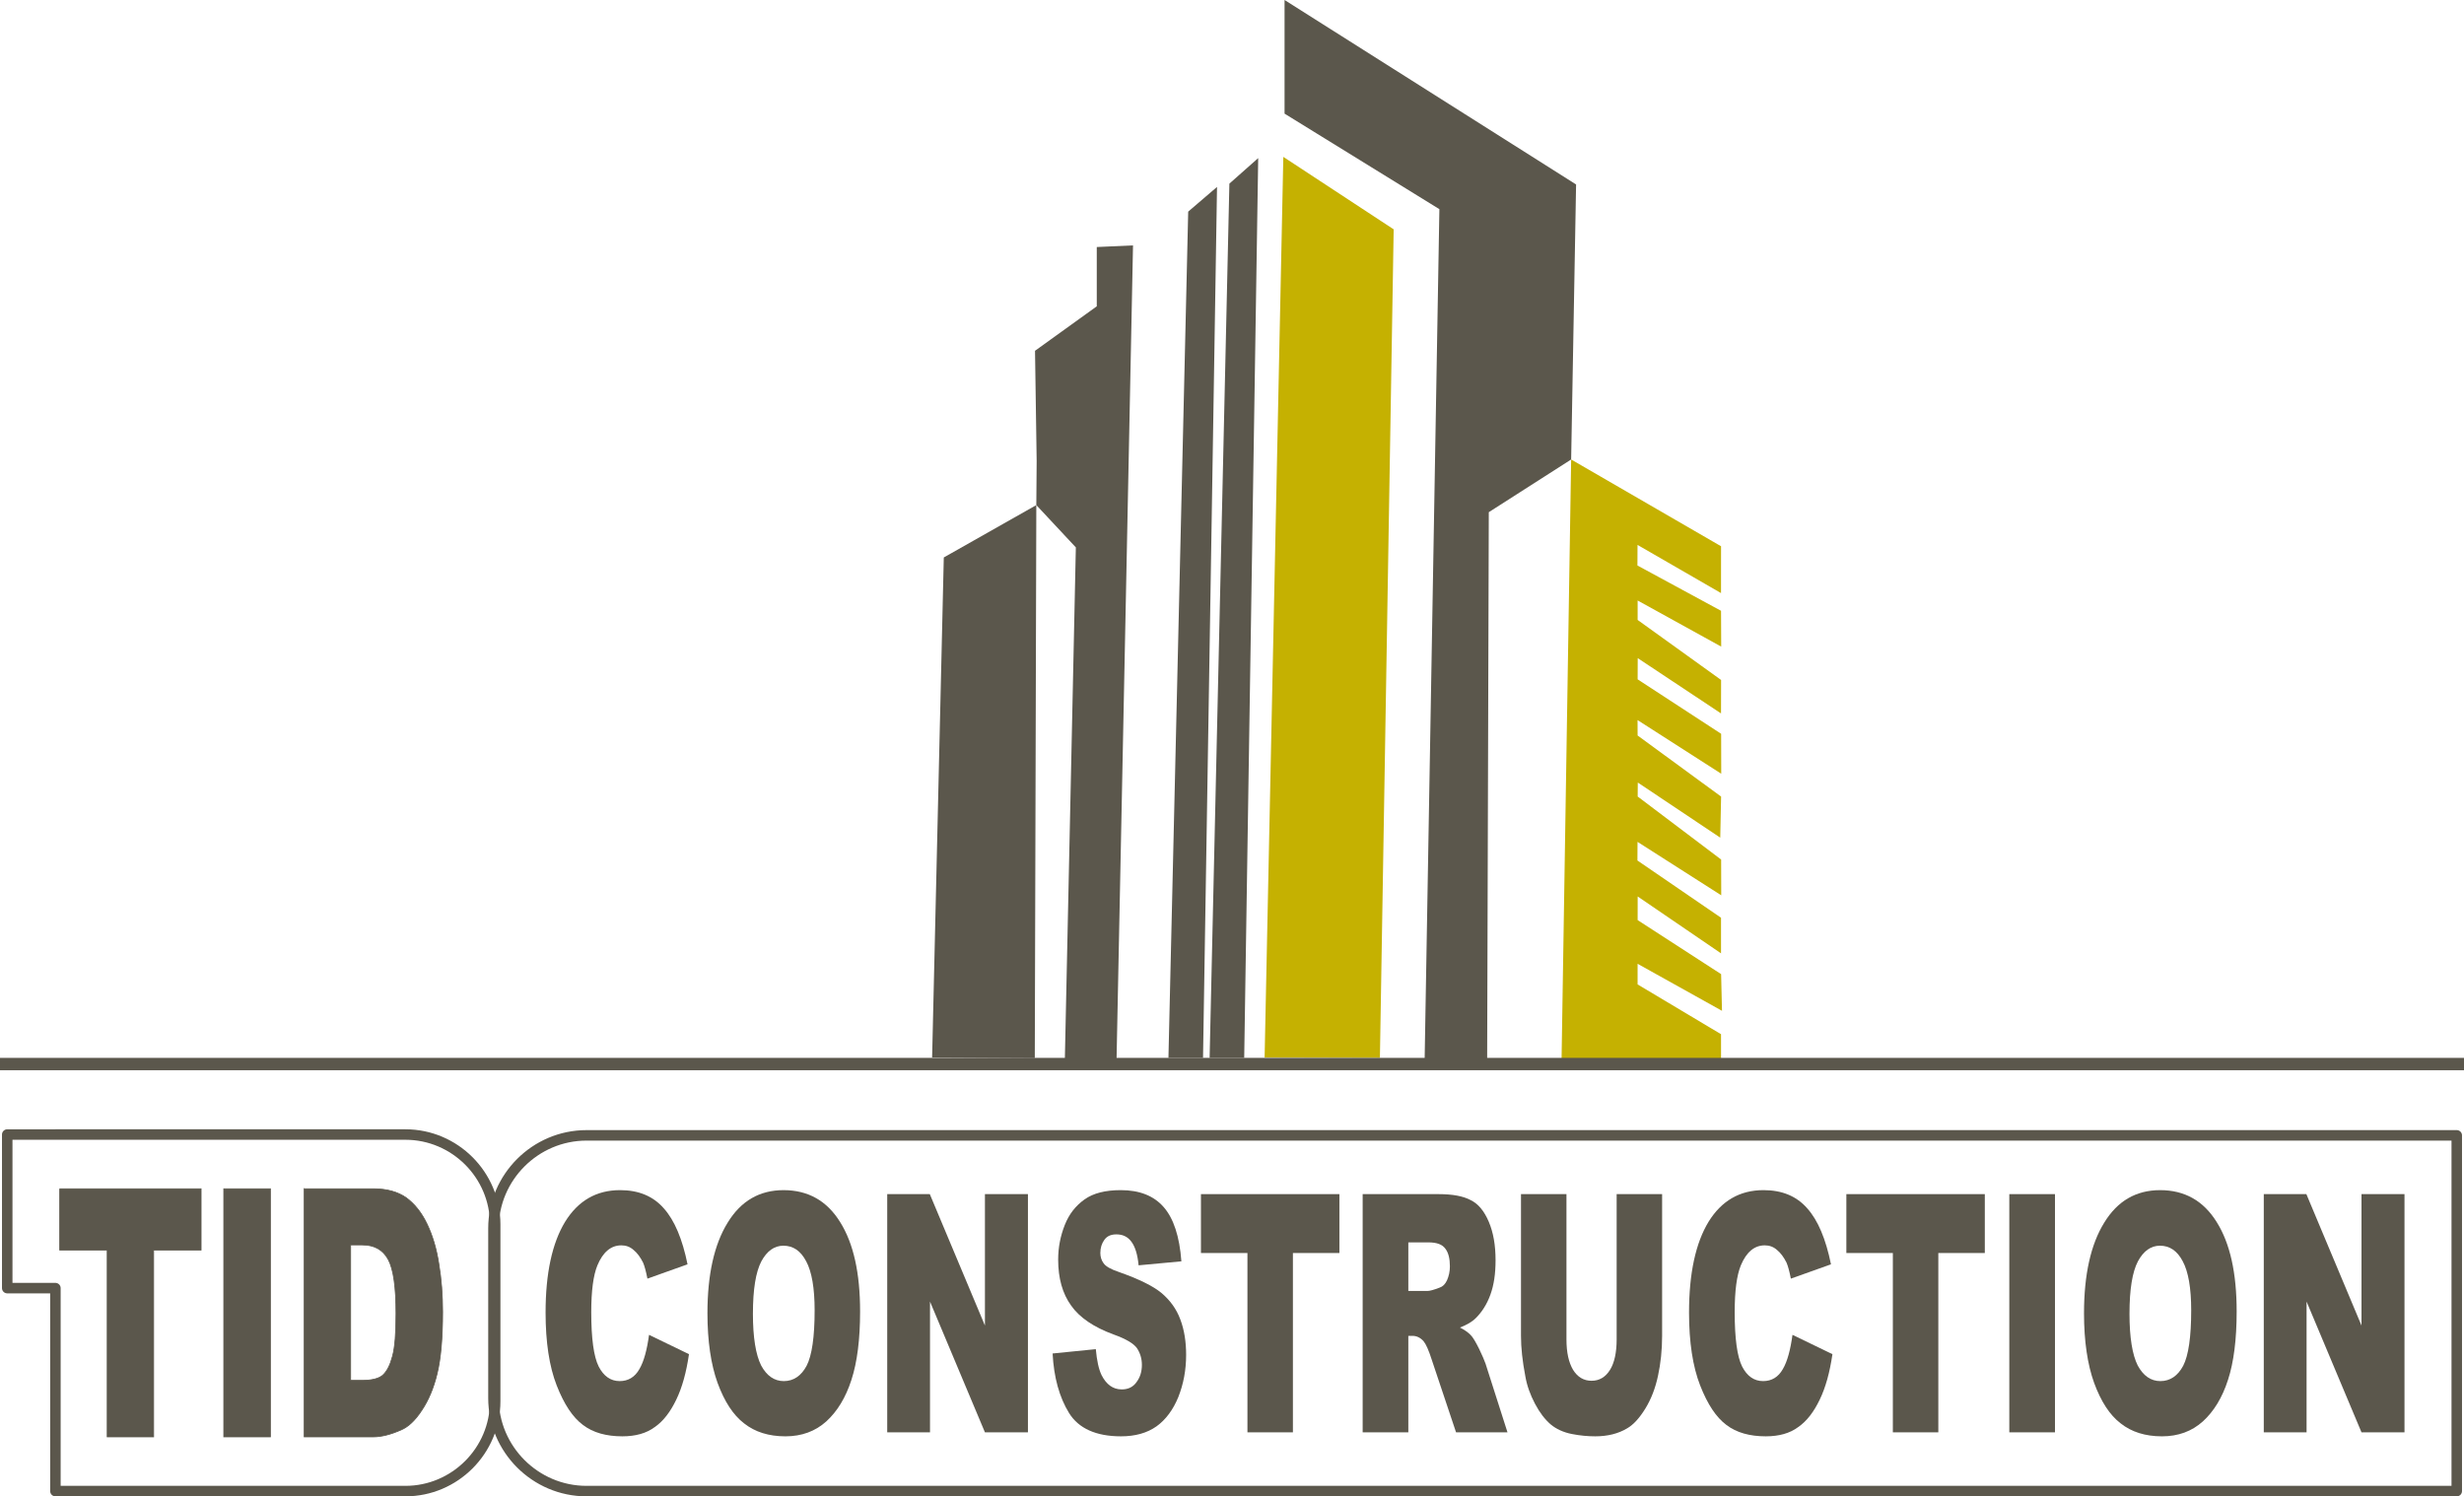 <?xml version="1.0" encoding="UTF-8"?>
<!DOCTYPE svg PUBLIC "-//W3C//DTD SVG 1.1//EN" "http://www.w3.org/Graphics/SVG/1.1/DTD/svg11.dtd">
<!-- Creator: CorelDRAW 2018 -->
<svg xmlns="http://www.w3.org/2000/svg" xml:space="preserve" width="234.792mm" height="142.598mm" version="1.1" style="shape-rendering:geometricPrecision; text-rendering:geometricPrecision; image-rendering:optimizeQuality; fill-rule:evenodd; clip-rule:evenodd"
viewBox="0 0 2595.25 1576.19"
 xmlns:xlink="http://www.w3.org/1999/xlink">
 <defs>
  <style type="text/css">
   <![CDATA[
    .str1 {stroke:#5B574C;stroke-width:0.84;stroke-miterlimit:22.926}
    .str0 {stroke:#5B574C;stroke-width:11.05;stroke-linecap:round;stroke-linejoin:round;stroke-miterlimit:22.926}
    .fil2 {fill:none}
    .fil1 {fill:#C5B101}
    .fil0 {fill:#5B574C}
    .fil3 {fill:#5B574C;fill-rule:nonzero}
   ]]>
  </style>
 </defs>
 <g id="Layer_x0020_1">
  <g id="_873871848">
   <polygon class="fil0" points="1091.88,485.73 1090.15,369.5 1155.2,322.66 1155.2,260.21 1193.37,258.48 1176.02,1116.33 1107.46,1114.99 1121.58,1115.24 1133.15,576.61 1091.52,532.04 1091.51,532.51 "/>
   <polygon class="fil0" points="1089.91,1114.6 1091.52,532.04 994.06,587.22 981.76,1114.01 "/>
   <polygon class="fil0" points="1251.49,222.92 1281.85,196.9 1267.11,1114.33 1230.68,1114.33 "/>
   <polygon class="fil0" points="1294.87,193.42 1325.22,166.54 1310.48,1114.39 1274.05,1114.39 "/>
   <polygon class="fil1" points="1467.91,241.57 1351.68,165.24 1331.97,1113.94 1453.41,1114.27 "/>
   <polygon class="fil0" points="1660.04,194.3 1352.98,0 1352.98,119.7 1516.06,220.32 1500.52,1116.33 1566.37,1115.69 1568.1,539.52 1654.84,484.01 "/>
   <polygon class="fil1" points="1812.72,575.4 1654.84,484.01 1644.74,1116.17 1812.72,1116.14 1812.7,1089.39 1724.82,1036.93 1724.83,1015.22 1813.72,1064.75 1812.79,1026.12 1724.87,969.2 1724.91,944.3 1812.69,1004.22 1812.69,966.7 1724.65,906.42 1724.76,886.8 1812.91,943.07 1812.81,905.4 1724.92,839.03 1725.03,824.29 1811.88,882.35 1812.78,839.08 1724.84,774.74 1724.78,758.5 1812.91,815.02 1812.82,772.95 1724.87,715.59 1724.97,693.26 1812.69,751.48 1812.76,716.24 1724.87,653.03 1724.87,632.54 1812.88,681.11 1812.71,643.38 1724.65,595.67 1724.76,573.99 1812.69,624.73 "/>
   <polygon class="fil0" points="-0,1114.33 2595.25,1114.33 2595.25,1127.35 -0,1127.35 "/>
   <path class="fil2 str0" d="M2587.62 1195.95l-260.22 0 -1514.48 0 -195.16 0c-53.91,0 -98.02,44.11 -98.02,98.01l0 178.69c0,53.91 44.11,98.01 98.02,98.01l195.16 0 1514.48 0 260.22 0 0 -374.72z"/>
   <path class="fil2 str0" d="M58.37 1195.08l26.02 0 342.62 0c52,0 94.55,42.54 94.55,94.55l0 186.49c0,52 -42.55,94.55 -94.55,94.55l-368.65 0 0 -213.81 -50.74 0 0 -161.77 50.74 0z"/>
   <path class="fil3 str1" d="M62.92 1513.54m0 -261.33l148.88 0 0 64.6 -49.99 0 0 196.73 -48.89 0 0 -196.73 -49.99 0 0 -64.6zm172.77 261.33m0 -261.33l49.11 0 0 261.33 -49.11 0 0 -261.33zm84.73 261.33m0 -261.33l72.78 0c14.38,0 25.88,3.29 34.73,9.49 8.85,6.57 16.15,15.69 21.9,27.74 5.75,12.04 9.95,25.91 12.39,41.97 2.66,15.69 3.98,32.85 3.98,50.37 0,28.1 -1.99,49.64 -5.75,64.97 -3.76,15.69 -9.29,28.47 -16.15,38.69 -6.86,10.58 -14.16,17.52 -21.9,20.8 -10.84,4.75 -20.57,7.3 -29.2,7.3l-72.78 0 0 -261.33zm48.89 59.13l0 142.71 11.95 0c10.4,0 17.7,-1.82 21.9,-5.47 4.42,-4.01 7.74,-10.58 10.18,-19.71 2.66,-9.49 3.76,-24.45 3.76,-45.26 0,-27.74 -2.66,-46.72 -8.19,-56.94 -5.53,-10.22 -14.6,-15.33 -27.43,-15.33l-12.17 0z"/>
   <path class="fil3" d="M574.65 1508.77m108.99 -102.68l42.04 20.33c-2.82,19.27 -7.15,35.04 -13.43,48.01 -6.07,12.62 -13.43,22.43 -22.53,28.74 -8.88,6.66 -20.37,9.81 -34.24,9.81 -16.9,0 -30.77,-3.86 -41.39,-11.92 -10.83,-8.06 -19.93,-21.73 -27.74,-41.7 -7.8,-19.98 -11.7,-45.56 -11.7,-76.75 0,-41.35 6.93,-73.24 20.59,-95.67 13.65,-22.08 32.93,-33.29 57.85,-33.29 19.5,0 34.89,6.31 46.15,19.27 11.27,12.62 19.5,32.24 24.92,58.88l-42.25 15.07c-1.52,-7.71 -3.03,-13.32 -4.55,-16.82 -2.82,-5.61 -6.07,-10.16 -9.97,-13.32 -3.9,-3.5 -8.23,-4.91 -13,-4.91 -10.83,0 -19.28,7.01 -25.14,21.03 -4.33,10.51 -6.5,26.98 -6.5,49.41 0,27.68 2.6,46.61 7.8,57.12 5.2,10.16 12.57,15.42 22.1,15.42 9.1,0 16.03,-4.21 20.8,-12.62 4.77,-8.06 8.02,-20.33 10.18,-36.1z"/>
   <path class="fil3" d="M745.13 1508.77m0 -125.46c0,-40.65 7.15,-72.54 21.23,-95.32 14.08,-23.13 33.8,-34.34 58.94,-34.34 25.79,0 45.72,11.21 59.59,33.64 14.08,22.43 21.02,53.62 21.02,94.27 0,29.09 -3.03,53.27 -9.1,71.84 -6.07,18.92 -14.95,33.29 -26.43,43.81 -11.7,10.51 -26,15.77 -43.12,15.77 -17.55,0 -32.07,-4.56 -43.55,-13.67 -11.48,-8.76 -20.8,-23.13 -27.95,-42.75 -6.93,-19.27 -10.62,-43.81 -10.62,-73.24zm47.89 0.35c0,25.23 3.03,43.46 8.67,54.67 5.85,10.86 13.87,16.47 23.83,16.47 10.4,0 18.42,-5.61 24.05,-16.12 5.63,-10.86 8.45,-30.49 8.45,-58.52 0,-23.48 -3.03,-40.65 -8.88,-51.52 -5.85,-11.21 -13.87,-16.47 -24.05,-16.47 -9.53,0 -17.33,5.61 -23.18,16.47 -5.85,11.21 -8.88,29.44 -8.88,55.02z"/>
   <path class="fil3" d="M934.48 1508.77m0 -250.92l44.85 0 58.07 138.43 0 -138.43 45.29 0 0 250.92 -45.29 0 -57.85 -137.73 0 137.73 -45.07 0 0 -250.92z"/>
   <path class="fil3" d="M1108.68 1508.77m0 -83.06l45.5 -4.56c1.08,11.92 3.03,21.03 6.07,27.34 4.98,9.81 11.92,15.07 21.24,15.07 6.72,0 11.92,-2.45 15.6,-7.71 3.9,-5.26 5.63,-11.21 5.63,-18.22 0,-6.31 -1.73,-12.27 -5.2,-17.52 -3.47,-4.91 -11.7,-9.81 -24.49,-14.37 -21.02,-7.71 -35.97,-17.87 -44.85,-30.49 -9.1,-12.62 -13.65,-28.74 -13.65,-48.36 0,-12.97 2.38,-24.88 6.93,-36.45 4.55,-11.57 11.48,-20.33 20.8,-26.98 9.32,-6.66 22.1,-9.81 38.14,-9.81 19.93,0 34.89,5.96 45.29,17.87 10.4,11.92 16.69,30.84 18.63,57.12l-45.07 4.21c-1.08,-11.57 -3.68,-19.63 -7.58,-24.88 -3.9,-5.26 -9.1,-7.71 -15.82,-7.71 -5.63,0 -9.75,1.75 -12.57,5.61 -2.82,3.85 -4.33,8.41 -4.33,14.02 0,3.85 1.08,7.71 3.47,10.86 2.17,3.15 7.58,6.31 16.03,9.11 20.8,7.36 35.97,14.72 44.85,22.08 9.1,7.71 15.82,16.82 19.94,28.04 4.12,10.86 6.07,23.48 6.07,37.15 0,16.12 -2.82,30.84 -8.23,44.51 -5.42,13.32 -13.22,23.83 -22.97,30.84 -9.97,7.01 -22.32,10.51 -37.49,10.51 -26.22,0 -44.64,-8.41 -54.6,-24.53 -10.18,-16.47 -16.04,-37.5 -17.34,-62.73z"/>
   <path class="fil3" d="M1264.92 1508.77m0 -250.92l145.83 0 0 62.03 -48.97 0 0 188.89 -47.89 0 0 -188.89 -48.97 0 0 -62.03z"/>
   <path class="fil3" d="M1435.25 1508.77m0 0l0 -250.92 79.96 0c14.73,0 26,2.1 33.8,6.31 8.02,3.86 14.3,11.57 19.07,22.78 4.77,11.21 7.15,24.53 7.15,40.65 0,14.02 -1.73,25.93 -5.42,36.1 -3.68,10.16 -8.88,18.22 -15.17,24.53 -4.12,4.21 -9.75,7.36 -16.9,10.16 5.63,2.8 9.75,5.96 12.35,9.11 1.73,2.1 4.33,6.31 7.8,13.32 3.25,6.66 5.42,11.91 6.72,15.42l23.18 72.54 -54.17 0 -25.57 -76.4c-3.25,-10.16 -6.07,-16.47 -8.67,-19.62 -3.47,-3.86 -7.37,-5.61 -11.7,-5.61l-4.33 0 0 101.63 -48.1 0zm48.1 -148.94l20.37 0c2.17,0 6.28,-1.05 12.57,-3.5 3.25,-1.05 5.85,-3.51 7.8,-7.71 1.95,-4.56 3.03,-9.11 3.03,-14.72 0,-8.06 -1.52,-14.37 -4.77,-18.57 -3.25,-4.56 -9.1,-6.66 -17.99,-6.66l-21.02 0 0 51.17z"/>
   <path class="fil3" d="M1602 1508.77m100.76 -250.92l47.89 0 0 149.29c0,15.07 -1.52,29.09 -4.33,42.05 -2.82,13.32 -7.37,24.88 -13.43,34.69 -6.07,9.81 -12.35,16.82 -19.07,20.68 -9.32,5.61 -20.59,8.41 -33.59,8.41 -7.58,0 -15.82,-0.7 -24.7,-2.45 -8.88,-1.75 -16.47,-5.26 -22.32,-10.16 -6.07,-5.26 -11.48,-12.27 -16.47,-21.73 -4.98,-9.46 -8.45,-18.92 -10.18,-29.09 -3.03,-15.77 -4.55,-29.79 -4.55,-42.4l0 -149.29 47.89 0 0 153.15c0,13.67 2.38,24.18 6.93,31.89 4.77,7.71 11.27,11.56 19.5,11.56 8.23,0 14.73,-3.85 19.5,-11.56 4.55,-7.36 6.93,-18.22 6.93,-31.89l0 -153.15z"/>
   <path class="fil3" d="M1779.01 1508.77m108.99 -102.68l42.04 20.33c-2.82,19.27 -7.15,35.04 -13.43,48.01 -6.07,12.62 -13.43,22.43 -22.53,28.74 -8.88,6.66 -20.37,9.81 -34.24,9.81 -16.9,0 -30.77,-3.86 -41.39,-11.92 -10.83,-8.06 -19.93,-21.73 -27.74,-41.7 -7.8,-19.98 -11.7,-45.56 -11.7,-76.75 0,-41.35 6.93,-73.24 20.58,-95.67 13.65,-22.08 32.94,-33.29 57.85,-33.29 19.5,0 34.89,6.31 46.15,19.27 11.27,12.62 19.5,32.24 24.92,58.88l-42.25 15.07c-1.52,-7.71 -3.03,-13.32 -4.55,-16.82 -2.82,-5.61 -6.07,-10.16 -9.97,-13.32 -3.9,-3.5 -8.23,-4.91 -13,-4.91 -10.83,0 -19.28,7.01 -25.14,21.03 -4.33,10.51 -6.5,26.98 -6.5,49.41 0,27.68 2.6,46.61 7.8,57.12 5.2,10.16 12.57,15.42 22.1,15.42 9.1,0 16.03,-4.21 20.8,-12.62 4.77,-8.06 8.02,-20.33 10.18,-36.1z"/>
   <path class="fil3" d="M1944.71 1508.77m0 -250.92l145.83 0 0 62.03 -48.97 0 0 188.89 -47.89 0 0 -188.89 -48.97 0 0 -62.03z"/>
   <path class="fil3" d="M2116.34 1508.77m0 -250.92l48.1 0 0 250.92 -48.1 0 0 -250.92z"/>
   <path class="fil3" d="M2195.02 1508.77m0 -125.46c0,-40.65 7.15,-72.54 21.23,-95.32 14.08,-23.13 33.8,-34.34 58.94,-34.34 25.79,0 45.72,11.21 59.59,33.64 14.08,22.43 21.02,53.62 21.02,94.27 0,29.09 -3.03,53.27 -9.1,71.84 -6.07,18.92 -14.95,33.29 -26.44,43.81 -11.7,10.51 -26,15.77 -43.12,15.77 -17.55,0 -32.07,-4.56 -43.55,-13.67 -11.48,-8.76 -20.8,-23.13 -27.95,-42.75 -6.93,-19.27 -10.62,-43.81 -10.62,-73.24zm47.89 0.35c0,25.23 3.03,43.46 8.67,54.67 5.85,10.86 13.87,16.47 23.83,16.47 10.4,0 18.42,-5.61 24.05,-16.12 5.63,-10.86 8.45,-30.49 8.45,-58.52 0,-23.48 -3.03,-40.65 -8.88,-51.52 -5.85,-11.21 -13.87,-16.47 -24.05,-16.47 -9.53,0 -17.33,5.61 -23.18,16.47 -5.85,11.21 -8.88,29.44 -8.88,55.02z"/>
   <path class="fil3" d="M2384.37 1508.77m0 -250.92l44.85 0 58.07 138.43 0 -138.43 45.29 0 0 250.92 -45.29 0 -57.85 -137.73 0 137.73 -45.07 0 0 -250.92z"/>
  </g>
 </g>
</svg>
